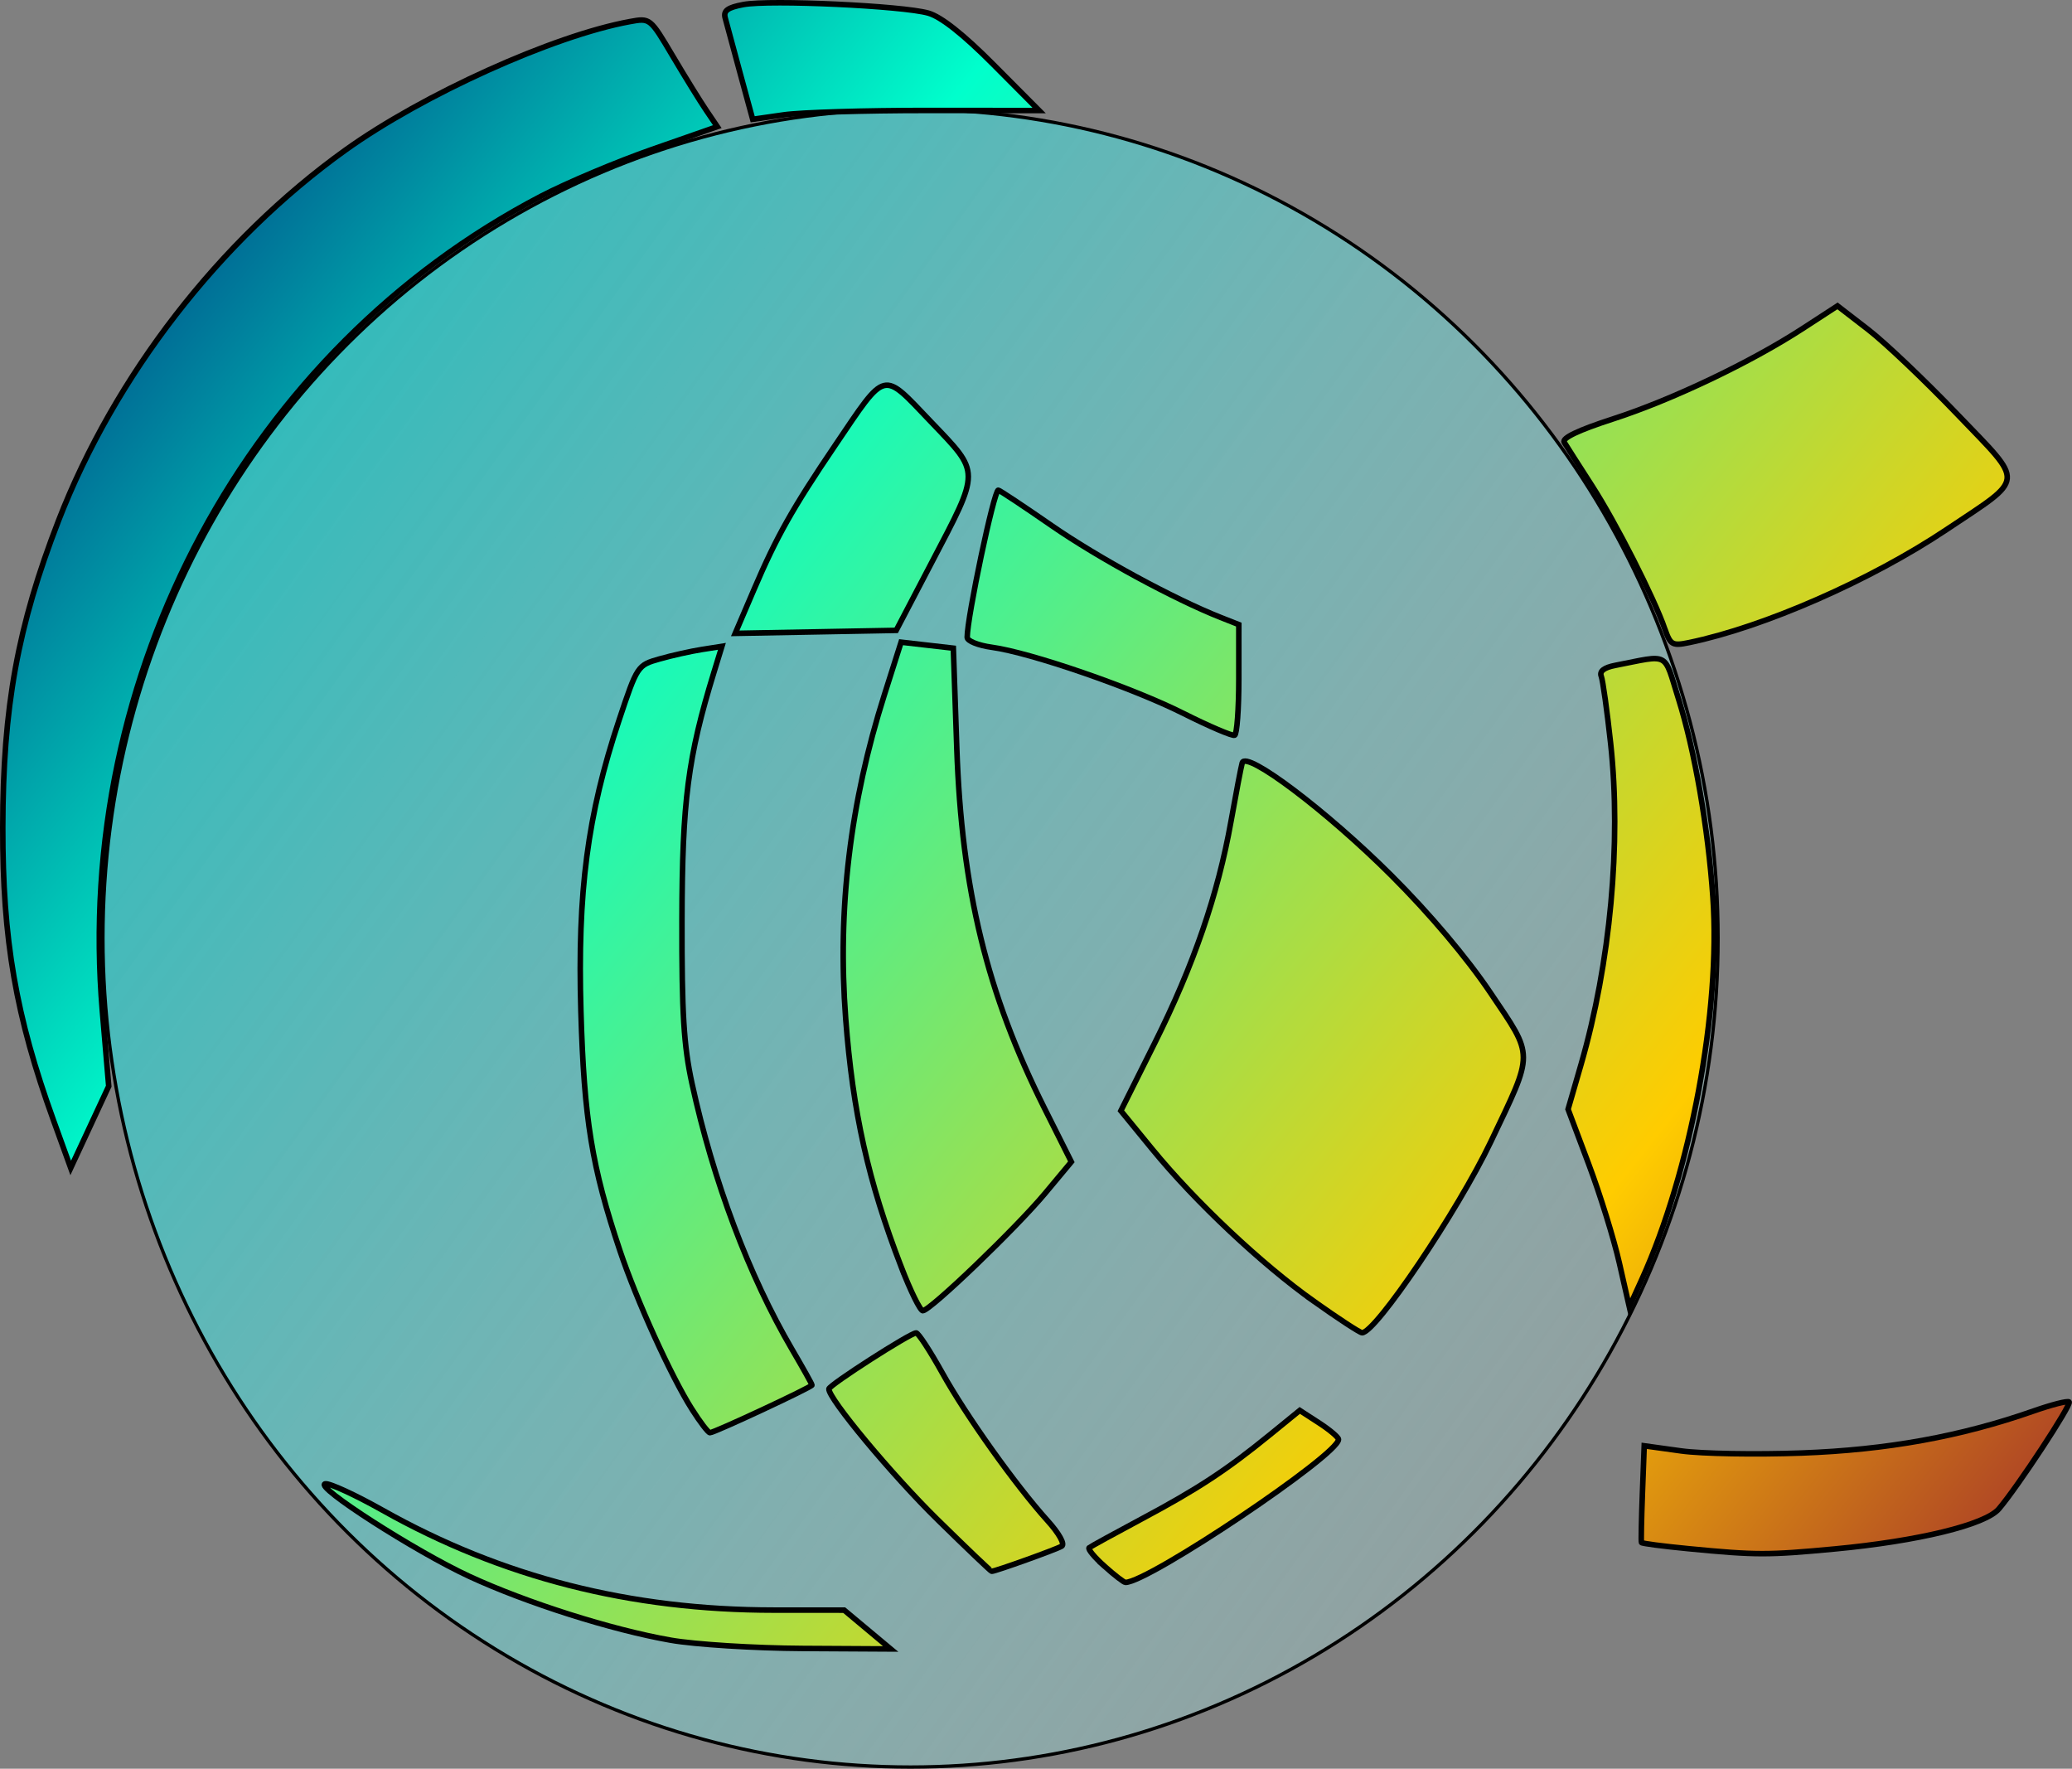 <?xml version="1.0" encoding="UTF-8" standalone="no"?>
<!-- Created with Inkscape (http://www.inkscape.org/) -->

<svg
   width="282.566mm"
   height="241.162mm"
   viewBox="0 0 282.566 241.162"
   version="1.1"
   id="svg8"
   sodipodi:docname="segments-02.svg"
   inkscape:version="1.1.2 (0a00cf5339, 2022-02-04)"
   inkscape:export-filename="/home/aa/Dev/1_SVG/segments-02.png"
   inkscape:export-xdpi="96"
   inkscape:export-ydpi="96"
   xmlns:inkscape="http://www.inkscape.org/namespaces/inkscape"
   xmlns:sodipodi="http://sodipodi.sourceforge.net/DTD/sodipodi-0.dtd"
   xmlns:xlink="http://www.w3.org/1999/xlink"
   xmlns="http://www.w3.org/2000/svg"
   xmlns:svg="http://www.w3.org/2000/svg"
   xmlns:rdf="http://www.w3.org/1999/02/22-rdf-syntax-ns#"
   xmlns:cc="http://creativecommons.org/ns#"
   xmlns:dc="http://purl.org/dc/elements/1.1/">
  <rect x="0" y="0" width="282.566" height="241.162" fill="#808080" stroke="none"/>
  <defs
     id="defs2">
    <linearGradient
       inkscape:collect="always"
       id="linearGradient4843">
      <stop
         style="stop-color:#01baba;stop-opacity:1"
         offset="0"
         id="stop4839" />
      <stop
         style="stop-color:#ffffff;stop-opacity:0.024"
         offset="1"
         id="stop4841" />
    </linearGradient>
    <linearGradient
       inkscape:collect="always"
       id="linearGradient3190">
      <stop
         style="stop-color:#003380;stop-opacity:1"
         offset="0"
         id="stop3186" />
      <stop
         id="stop3194"
         offset="0.271"
         style="stop-color:#00ffcc;stop-opacity:1" />
      <stop
         style="stop-color:#ffcc00;stop-opacity:1"
         offset="0.753"
         id="stop3196" />
      <stop
         style="stop-color:#a02c2c;stop-opacity:1"
         offset="1"
         id="stop3188" />
    </linearGradient>
    <linearGradient
       inkscape:collect="always"
       xlink:href="#linearGradient3190"
       id="linearGradient3339"
       gradientUnits="userSpaceOnUse"
       x1="31.546"
       y1="224.883"
       x2="296.13"
       y2="435.038"
       gradientTransform="translate(-230.565,-50.649)" />
    <linearGradient
       inkscape:collect="always"
       xlink:href="#linearGradient3190"
       id="linearGradient3341"
       gradientUnits="userSpaceOnUse"
       x1="31.546"
       y1="224.883"
       x2="296.13"
       y2="435.038"
       gradientTransform="translate(-230.565,-50.649)" />
    <linearGradient
       inkscape:collect="always"
       xlink:href="#linearGradient3190"
       id="linearGradient3343"
       gradientUnits="userSpaceOnUse"
       x1="31.546"
       y1="224.883"
       x2="296.13"
       y2="435.038"
       gradientTransform="translate(-230.565,-50.649)" />
    <linearGradient
       inkscape:collect="always"
       xlink:href="#linearGradient3190"
       id="linearGradient3345"
       gradientUnits="userSpaceOnUse"
       x1="31.546"
       y1="224.883"
       x2="296.13"
       y2="435.038"
       gradientTransform="translate(-230.565,-50.649)" />
    <linearGradient
       inkscape:collect="always"
       xlink:href="#linearGradient3190"
       id="linearGradient3347"
       gradientUnits="userSpaceOnUse"
       x1="31.546"
       y1="224.883"
       x2="296.13"
       y2="435.038"
       gradientTransform="translate(-230.565,-50.649)" />
    <linearGradient
       inkscape:collect="always"
       xlink:href="#linearGradient3190"
       id="linearGradient3349"
       gradientUnits="userSpaceOnUse"
       x1="31.546"
       y1="224.883"
       x2="296.13"
       y2="435.038"
       gradientTransform="translate(-230.565,-50.649)" />
    <linearGradient
       inkscape:collect="always"
       xlink:href="#linearGradient3190"
       id="linearGradient3351"
       gradientUnits="userSpaceOnUse"
       x1="31.546"
       y1="224.883"
       x2="296.13"
       y2="435.038"
       gradientTransform="translate(-230.565,-50.649)" />
    <linearGradient
       inkscape:collect="always"
       xlink:href="#linearGradient3190"
       id="linearGradient3353"
       gradientUnits="userSpaceOnUse"
       x1="31.546"
       y1="224.883"
       x2="296.13"
       y2="435.038"
       gradientTransform="translate(-230.565,-50.649)" />
    <linearGradient
       inkscape:collect="always"
       xlink:href="#linearGradient3190"
       id="linearGradient3355"
       gradientUnits="userSpaceOnUse"
       x1="31.546"
       y1="224.883"
       x2="296.13"
       y2="435.038"
       gradientTransform="translate(-230.565,-50.649)" />
    <linearGradient
       inkscape:collect="always"
       xlink:href="#linearGradient3190"
       id="linearGradient3357"
       gradientUnits="userSpaceOnUse"
       x1="31.546"
       y1="224.883"
       x2="296.13"
       y2="435.038"
       gradientTransform="translate(-230.565,-50.649)" />
    <linearGradient
       inkscape:collect="always"
       xlink:href="#linearGradient3190"
       id="linearGradient3359"
       gradientUnits="userSpaceOnUse"
       x1="31.546"
       y1="224.883"
       x2="296.13"
       y2="435.038"
       gradientTransform="translate(-230.565,-50.649)" />
    <linearGradient
       inkscape:collect="always"
       xlink:href="#linearGradient3190"
       id="linearGradient3361"
       gradientUnits="userSpaceOnUse"
       x1="31.546"
       y1="224.883"
       x2="296.13"
       y2="435.038"
       gradientTransform="translate(-230.565,-50.649)" />
    <linearGradient
       inkscape:collect="always"
       xlink:href="#linearGradient3190"
       id="linearGradient3363"
       gradientUnits="userSpaceOnUse"
       x1="31.546"
       y1="224.883"
       x2="296.13"
       y2="435.038"
       gradientTransform="translate(-230.565,-50.649)" />
    <linearGradient
       inkscape:collect="always"
       xlink:href="#linearGradient4843"
       id="linearGradient4853"
       gradientUnits="userSpaceOnUse"
       x1="19.602"
       y1="216.822"
       x2="343.04"
       y2="450.411"
       gradientTransform="translate(-230.565,-50.649)" />
  </defs>
  <sodipodi:namedview
     id="base"
     pagecolor="#ffffff"
     bordercolor="#666666"
     borderopacity="1.0"
     inkscape:pageopacity="0.0"
     inkscape:pageshadow="2"
     inkscape:zoom="0.35"
     inkscape:cx="465.71429"
     inkscape:cy="638.57143"
     inkscape:document-units="mm"
     inkscape:current-layer="layer1"
     showgrid="false"
     inkscape:window-width="1920"
     inkscape:window-height="1012"
     inkscape:window-x="0"
     inkscape:window-y="0"
     inkscape:window-maximized="1"
     inkscape:pagecheckerboard="0" />
  <g
     inkscape:label="Ebene 1"
     inkscape:groupmode="layer"
     id="layer1"
     transform="translate(213.205,-162.158)">
    <path
       style="fill:#000000;fill-opacity:0;stroke:#000000;stroke-width:2.857;stroke-opacity:1"
       d=""
       id="path3020"
       inkscape:connector-curvature="0"
       transform="matrix(0.265,0,0,0.265,-254.204,49.349)" />
    <path
       style="fill:#000000;fill-opacity:0;stroke:#000000;stroke-width:2.857;stroke-opacity:1"
       d=""
       id="path3026"
       inkscape:connector-curvature="0"
       transform="matrix(0.265,0,0,0.265,-254.204,49.349)" />
    <ellipse
       ry="113.018"
       rx="110.13"
       cy="290.074"
       cx="-89.037"
       id="use2848"
       style="fill:url(#linearGradient4853);fill-opacity:1;fill-rule:evenodd;stroke:#000000;stroke-width:0.454;stroke-opacity:1" />
    <path
       style="fill:url(#linearGradient3339);fill-opacity:1;stroke:#000000;stroke-width:0.756;stroke-opacity:1"
       d="m -110.373,242.513 c 3.089,-7.218 5.26,-11.07 11.068,-19.645 7.044,-10.4 6.348,-10.227 13.035,-3.225 6.811,7.132 6.809,6.428 0.049,19.354 l -4.765,9.11 -10.978,0.204 -10.978,0.204 z"
       id="path3010"
       inkscape:connector-curvature="0" />
    <path
       style="fill:url(#linearGradient3341);fill-opacity:1;stroke:#000000;stroke-width:0.756;stroke-opacity:1"
       d="m -90.308,334.889 c -4.502,-11.674 -6.598,-21.059 -7.571,-33.893 -1.129,-14.899 0.601,-29.372 5.268,-44.066 l 2.291,-7.213 3.562,0.409 3.562,0.409 0.47,13.607 c 0.668,19.333 4.115,33.485 11.97,49.147 l 3.653,7.284 -3.576,4.29 c -3.977,4.771 -15.687,16.008 -16.683,16.008 -0.351,0 -1.677,-2.693 -2.946,-5.984 z"
       id="path3012"
       inkscape:connector-curvature="0" />
    <path
       style="fill:url(#linearGradient3343);fill-opacity:1;stroke:#000000;stroke-width:0.756;stroke-opacity:1"
       d="m -118.849,354.291 c -2.845,-4.498 -7.533,-14.816 -9.8,-21.57 -3.845,-11.453 -4.904,-17.939 -5.336,-32.67 -0.477,-16.279 0.897,-26.771 5.198,-39.68 2.483,-7.453 2.523,-7.514 5.525,-8.366 1.663,-0.472 4.258,-1.052 5.766,-1.29 l 2.742,-0.432 -1.084,3.528 c -3.557,11.575 -4.332,17.571 -4.366,33.766 -0.027,12.723 0.244,17.151 1.366,22.301 2.892,13.28 7.765,26.228 13.653,36.274 1.492,2.546 2.713,4.731 2.713,4.856 0,0.279 -13.318,6.495 -13.916,6.495 -0.235,0 -1.342,-1.446 -2.46,-3.213 z"
       id="path3014"
       inkscape:connector-curvature="0" />
    <path
       style="fill:url(#linearGradient3345);fill-opacity:1;stroke:#000000;stroke-width:0.756;stroke-opacity:1"
       d="m -33.988,339.611 c -7.153,-5.072 -16.211,-13.592 -22.082,-20.768 l -4.28,-5.231 4.616,-9.237 c 5.316,-10.637 8.618,-20.226 10.401,-30.204 0.688,-3.852 1.378,-7.45 1.533,-7.997 0.498,-1.762 11.549,6.576 20.346,15.354 5.215,5.203 10.272,11.191 13.503,15.989 5.98,8.882 5.977,7.878 0.06,20.3 -4.49,9.427 -15.758,26.136 -17.572,26.056 -0.302,-0.013 -3.239,-1.931 -6.526,-4.262 z"
       id="path3016"
       inkscape:connector-curvature="0" />
    <path
       style="fill:url(#linearGradient3347);fill-opacity:1;stroke:#000000;stroke-width:0.756;stroke-opacity:1"
       d="m -85.294,369.411 c -6.293,-6.175 -14.982,-16.621 -14.87,-17.878 0.048,-0.536 11.114,-7.637 11.897,-7.634 0.295,0 1.896,2.449 3.56,5.439 3.266,5.873 10.025,15.36 14.367,20.166 1.561,1.728 2.377,3.193 1.931,3.469 -0.691,0.427 -9.056,3.429 -9.555,3.429 -0.111,0 -3.409,-3.147 -7.329,-6.993 z"
       id="path3018"
       inkscape:connector-curvature="0" />
    <path
       style="fill:url(#linearGradient3349);fill-opacity:1;stroke:#000000;stroke-width:0.756;stroke-opacity:1"
       d="m -62.584,375.71 c -1.358,-1.213 -2.298,-2.346 -2.091,-2.517 0.208,-0.172 3.439,-1.946 7.181,-3.943 7.625,-4.069 11.549,-6.645 17.483,-11.479 l 4.059,-3.306 2.638,1.709 c 1.451,0.94 2.642,1.949 2.647,2.243 0.036,2.086 -25.913,19.498 -29.058,19.498 -0.215,0 -1.502,-0.992 -2.859,-2.205 z"
       id="path3022"
       inkscape:connector-curvature="0" />
    <path
       style="fill:url(#linearGradient3351);fill-opacity:1;stroke:#000000;stroke-width:0.756;stroke-opacity:1"
       d="m -51.824,259.424 c -7.014,-3.522 -20.824,-8.284 -26.134,-9.012 -1.842,-0.252 -3.348,-0.861 -3.348,-1.351 0,-2.756 3.657,-20.069 4.24,-20.069 0.163,0 3.443,2.177 7.289,4.838 6.342,4.388 16.7,10.012 23.056,12.52 l 2.457,0.969 v 7.423 c 0,4.083 -0.255,7.532 -0.567,7.666 -0.312,0.134 -3.458,-1.209 -6.993,-2.983 z"
       id="path3024"
       inkscape:connector-curvature="0" />
    <path
       style="fill:url(#linearGradient3353);fill-opacity:1;stroke:#000000;stroke-width:0.756;stroke-opacity:1"
       d="m -121.75,385.792 c -8.033,-1.407 -19.603,-5.074 -27.453,-8.7 -7.314,-3.379 -21.208,-12.3 -19.652,-12.618 0.573,-0.117 4.093,1.502 7.821,3.598 16.27,9.149 33.758,13.61 53.387,13.619 l 9.567,0.005 3.167,2.646 3.167,2.646 -11.978,-0.068 c -6.588,-0.037 -14.699,-0.544 -18.025,-1.127 z"
       id="path3028"
       inkscape:connector-curvature="0" />
    <path
       style="fill:url(#linearGradient3355);fill-opacity:1;stroke:#000000;stroke-width:0.756;stroke-opacity:1"
       d="m -205.913,314.902 c -5.134,-14.188 -6.935,-24.595 -6.914,-39.941 0.023,-16.405 2.031,-27.447 7.606,-41.819 7.665,-19.76 21.948,-38.207 39.109,-50.512 10.572,-7.58 28.356,-15.613 38.807,-17.527 2.759,-0.505 2.763,-0.502 5.825,4.667 1.685,2.845 3.746,6.181 4.58,7.414 l 1.516,2.241 -8.853,3.092 c -4.869,1.701 -11.721,4.59 -15.227,6.42 -39.892,20.823 -63.69,65.056 -59.78,111.114 l 0.867,10.208 -2.592,5.573 -2.592,5.573 z"
       id="path3030"
       inkscape:connector-curvature="0" />
    <path
       style="fill:url(#linearGradient3357);fill-opacity:1;stroke:#000000;stroke-width:0.756;stroke-opacity:1"
       d="m -112.269,172.147 c -0.942,-3.452 -1.862,-6.853 -2.044,-7.558 -0.252,-0.976 0.342,-1.408 2.492,-1.811 3.586,-0.673 21.723,0.168 25.223,1.169 1.74,0.498 4.779,2.901 8.876,7.02 l 6.23,6.263 -15.302,-0.01 c -8.416,-0.005 -17.206,0.263 -19.532,0.597 l -4.23,0.607 z"
       id="path3032"
       inkscape:connector-curvature="0" />
    <path
       style="fill:url(#linearGradient3359);fill-opacity:1;stroke:#000000;stroke-width:0.756;stroke-opacity:1"
       d="m 13.848,247.941 c -1.504,-4.314 -6.675,-14.475 -9.961,-19.573 -1.788,-2.775 -3.486,-5.432 -3.772,-5.906 -0.345,-0.57 1.905,-1.646 6.657,-3.185 8.058,-2.608 18.799,-7.728 25.883,-12.336 l 4.727,-3.075 4.176,3.222 c 2.297,1.772 7.755,6.956 12.128,11.52 9.3,9.705 9.409,8.505 -1.438,15.761 -10.303,6.891 -24.879,13.288 -35.109,15.406 -2.272,0.47 -2.541,0.32 -3.292,-1.834 z"
       id="path3034"
       inkscape:connector-curvature="0" />
    <path
       style="fill:url(#linearGradient3361);fill-opacity:1;stroke:#000000;stroke-width:0.756;stroke-opacity:1"
       d="m 17.074,373.32 c -3.476,-0.335 -6.369,-0.714 -6.43,-0.842 -0.061,-0.128 -2.4e-4,-3.148 0.134,-6.711 l 0.245,-6.478 5.051,0.7 c 2.778,0.385 10.154,0.513 16.39,0.286 11.662,-0.426 21.732,-2.25 31.685,-5.741 2.459,-0.862 4.627,-1.412 4.817,-1.222 0.358,0.358 -7.022,11.588 -9.585,14.585 -1.846,2.158 -10.993,4.389 -22.381,5.457 -9.155,0.859 -10.695,0.857 -19.926,-0.034 z"
       id="path3036"
       inkscape:connector-curvature="0" />
    <path
       style="fill:url(#linearGradient3363);fill-opacity:1;stroke:#000000;stroke-width:0.756;stroke-opacity:1"
       d="M 7.634,334.376 C 6.887,331.089 5.008,325.025 3.458,320.901 l -2.819,-7.5 1.767,-6.1 c 3.995,-13.794 5.512,-30.217 4.04,-43.753 -0.488,-4.486 -1.065,-8.621 -1.283,-9.189 -0.264,-0.688 0.378,-1.183 1.925,-1.482 7.522,-1.458 6.548,-1.978 8.619,4.604 2.192,6.967 4.031,17.588 4.687,27.075 1.065,15.393 -3.039,37.391 -9.717,52.089 l -1.685,3.708 z"
       id="path3038"
       inkscape:connector-curvature="0" />
  </g>
</svg>
